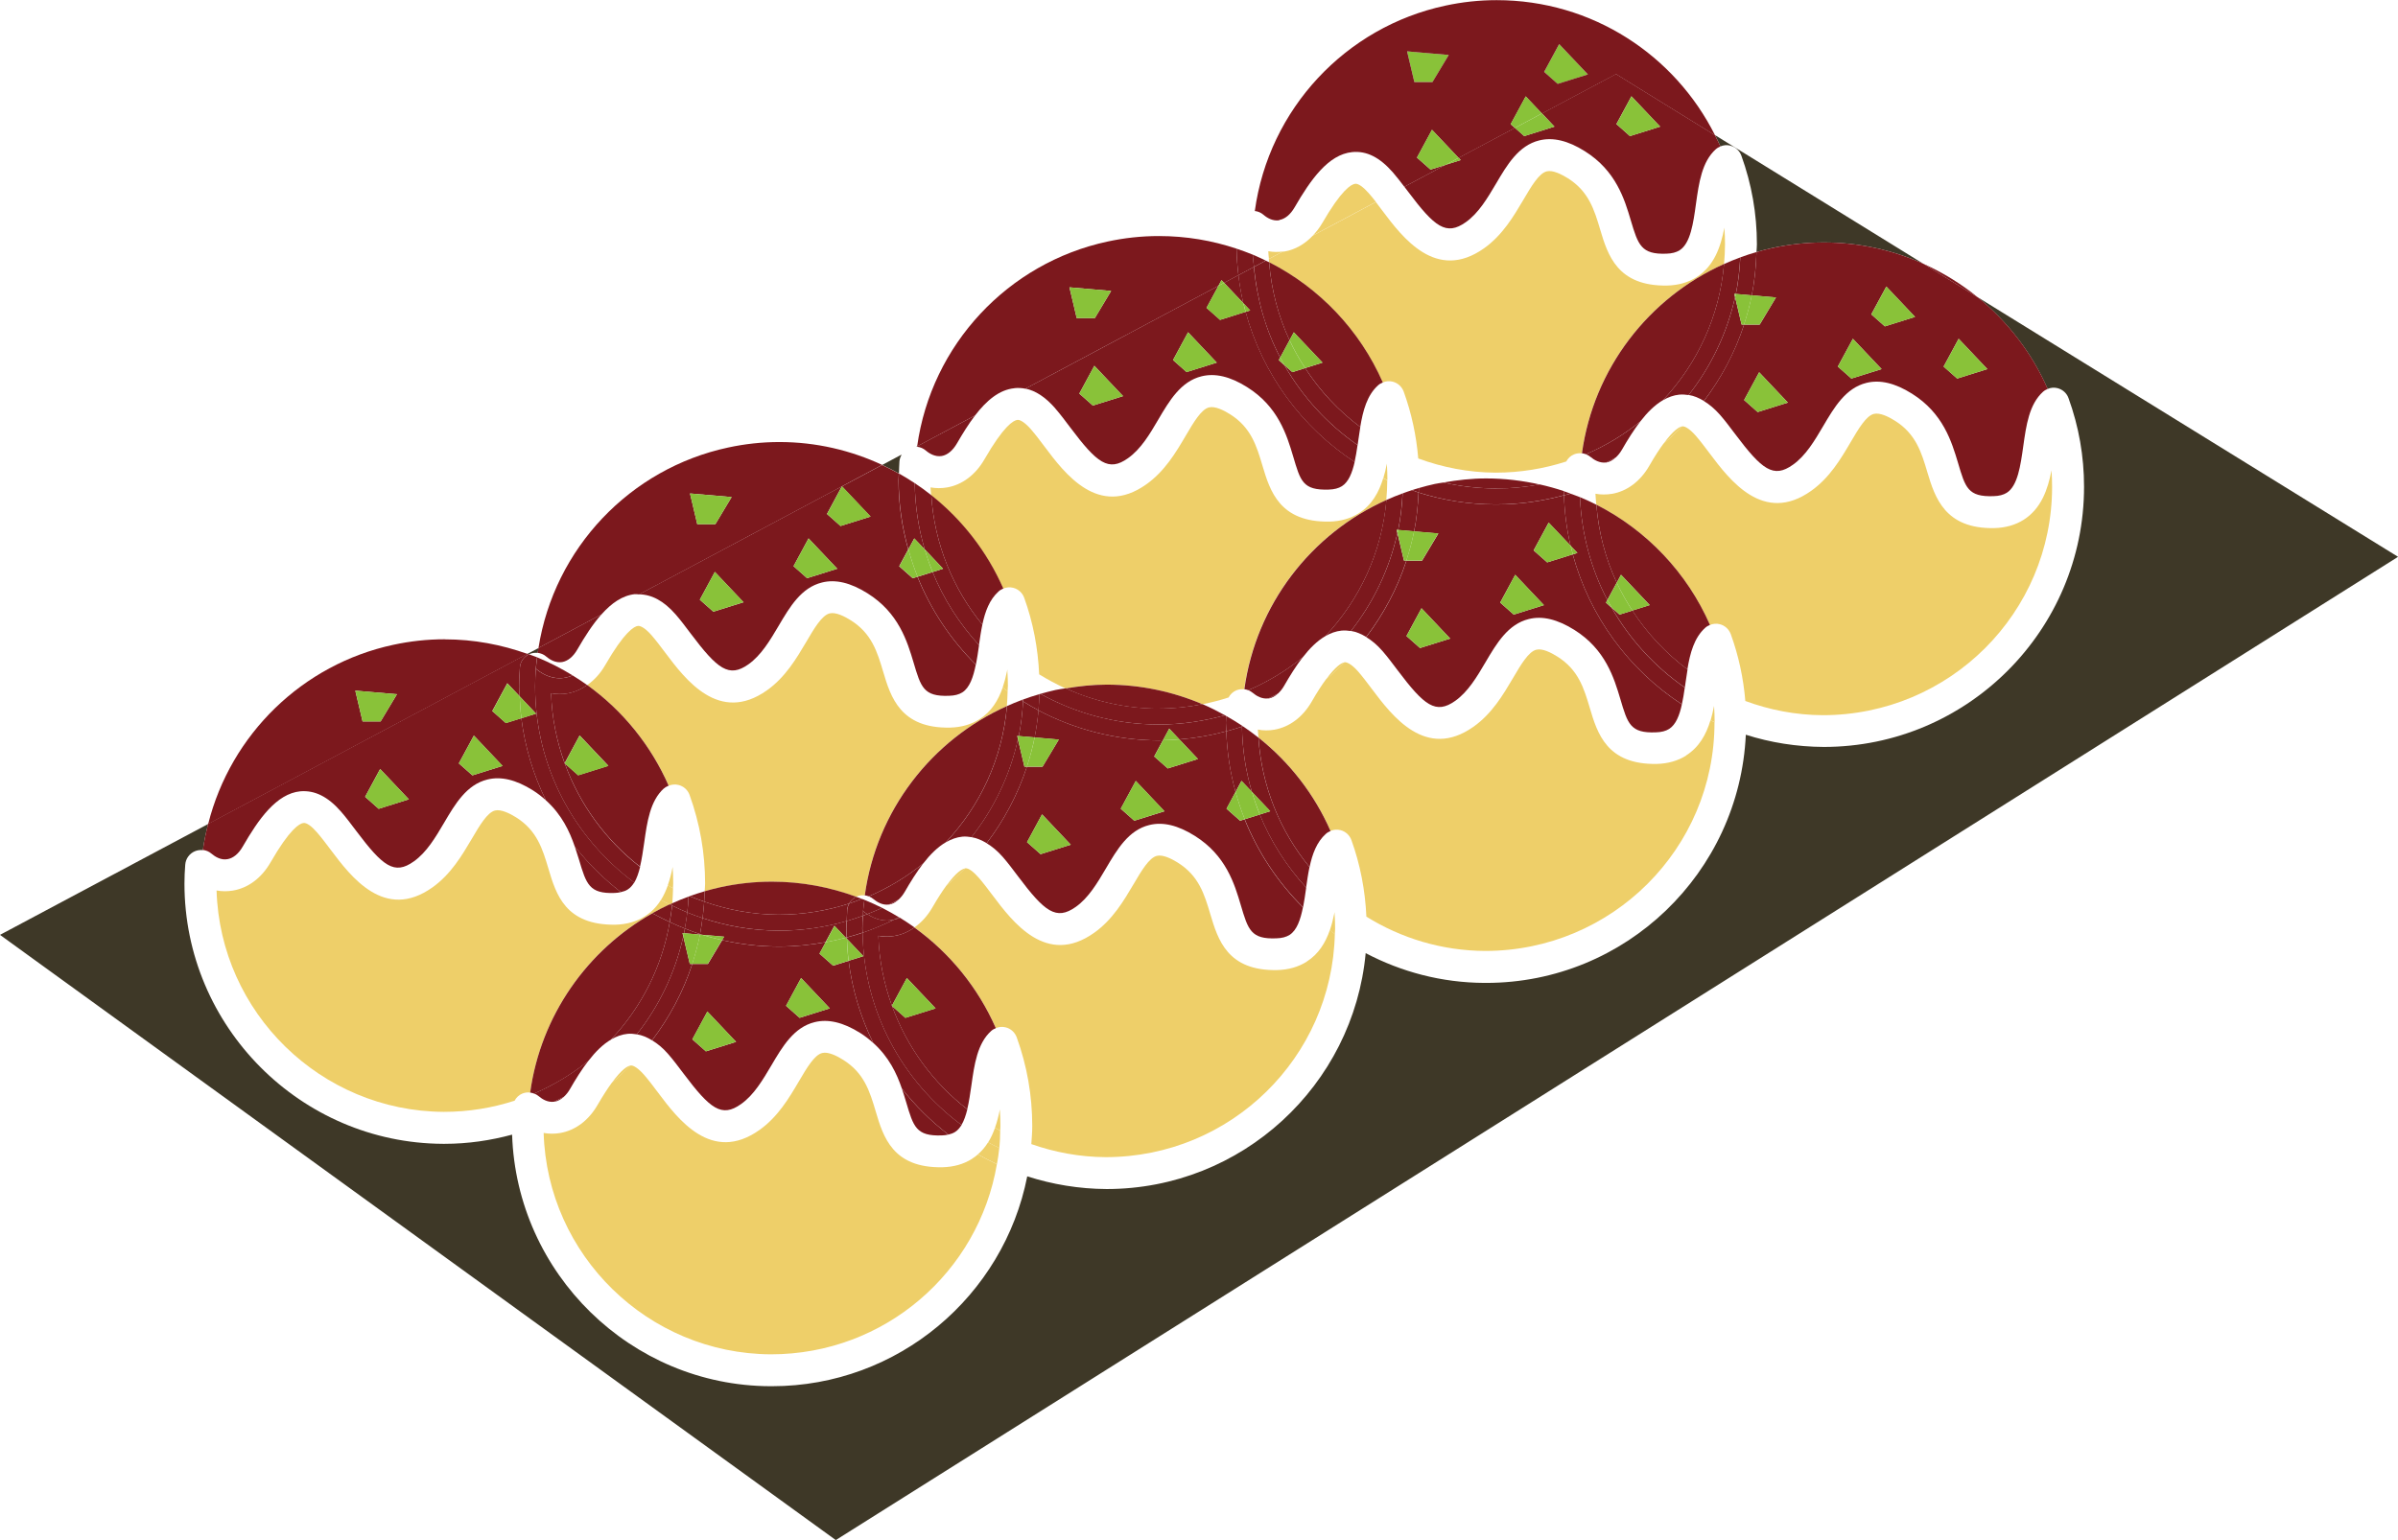 <?xml version="1.0" encoding="UTF-8"?>
<svg id="b" data-name="レイヤー 2" xmlns="http://www.w3.org/2000/svg" viewBox="0 0 339.82 218.31">
  <g id="c" data-name="レイヤー 2">
    <g>
      <polygon points="203 11.64 205.3 7.79 199.4 7.28 200.43 11.64 203 11.64" fill="#89c239" stroke-width="0"/>
      <polygon points="225.02 10.55 220.95 6.25 218.82 10.19 220.74 11.9 225.02 10.55" fill="#89c239" stroke-width="0"/>
      <polygon points="203 11.64 205.3 7.79 199.4 7.28 200.43 11.64 203 11.64" fill="none" stroke-width="0"/>
      <polygon points="225.02 10.55 220.95 6.25 218.82 10.19 220.74 11.9 225.02 10.55" fill="none" stroke-width="0"/>
      <path d="M127.46,65.4c.03-.35.15-.67.32-.97l-2.77,1.48c.81.38,1.61.77,2.38,1.21.02-.57.03-1.15.07-1.72Z" fill="#3e3827" stroke-width="0"/>
      <path d="M245.2,20.65c.73.18,1.31.71,1.57,1.42,1.46,4.03,2.2,8.25,2.2,12.56,0,.37-.04.73-.06,1.1.75-.21,1.5-.42,2.26-.58,2.35-.5,4.78-.78,7.28-.78,5.03,0,9.8,1.09,14.11,3.02l-29.53-18.24c.27.53.53,1.06.77,1.6.44-.18.92-.23,1.39-.11Z" fill="#3e3827" stroke-width="0"/>
      <path d="M129.98,63.26l-.14.07s.08,0,.13,0c0-.02,0-.05.01-.07Z" fill="#3e3827" stroke-width="0"/>
      <path d="M75.07,92.7c.36-.15.75-.19,1.12-.15.03-.23.09-.46.12-.69l-1.56.83c.07.03.14.04.22.07.03-.02.06-.04.1-.06Z" fill="#3e3827" stroke-width="0"/>
      <path d="M280.31,42.18c4.23,3.46,7.64,7.88,9.86,12.95.44-.18.92-.23,1.39-.11.73.18,1.32.71,1.57,1.42,1.46,4.02,2.2,8.25,2.2,12.56,0,20.34-16.55,36.88-36.88,36.88-3.85-.02-7.57-.62-11.05-1.73-.9,19.54-17.03,35.18-36.8,35.18-.03,0-.22,0-.25,0-6.06-.03-11.77-1.56-16.82-4.22-1.74,18.73-17.53,33.44-36.71,33.44-3.93-.02-7.7-.66-11.25-1.8-3.33,16.93-18.28,29.75-36.18,29.75-.03,0-.22,0-.25,0-19.75-.08-35.92-15.98-36.57-35.66-3.05.82-6.24,1.3-9.55,1.3-.03,0-.22,0-.25,0-20.16-.09-36.63-16.63-36.63-36.88,0-.9.04-1.79.11-2.68.06-.85.59-1.59,1.38-1.92.36-.15.75-.19,1.12-.15.17-1.26.44-2.49.74-3.7L0,132.52l118.44,85.79,221.39-139.38-59.51-36.76Z" fill="#3e3827" stroke-width="0"/>
      <path d="M181.3,31.18c.81-.14,1.57-.77,2.16-1.79,2.24-3.87,4.77-7.5,8.16-7.83,2.04-.2,3.89.74,5.75,2.86.54.62,1.09,1.33,1.64,2.06l5.82-3.1-2.11.66-1.92-1.7,2.13-3.94,3.77,3.99,7.98-4.25-.6-.53,2.13-3.94,2.3,2.43,10.5-5.59,14.03,8.67c-5.68-11.35-17.39-19.16-30.95-19.16-2.5,0-4.93.27-7.28.78-14.11,3.02-25.01,14.64-26.99,29.11.44.05.86.22,1.21.52.52.45,1.32.94,2.27.79ZM220.95,6.25l4.07,4.3-4.28,1.34-1.92-1.7,2.13-3.94ZM205.3,7.79l-2.31,3.85h-2.56l-1.03-4.36,5.9.51Z" fill="#7c181d" stroke-width="0"/>
      <path d="M218.51,16.08l1.77,1.87-4.28,1.34-1.32-1.17-7.98,4.25.3.32-2.17.68-5.82,3.1c.17.22.34.44.51.67,3.79,5.05,5.42,6.32,8.19,4.36,1.83-1.29,3.08-3.42,4.3-5.48,1.56-2.65,3.18-5.4,6.13-6.12,1.93-.47,4.04.02,6.44,1.53,4.43,2.77,5.64,6.84,6.52,9.81,1.04,3.5,1.48,4.85,5.04,4.72.78-.02,1.39-.18,1.87-.48,1.55-.98,1.95-3.85,2.33-6.62.41-2.92.83-5.93,2.8-7.7.2-.18.42-.3.66-.4-.24-.55-.51-1.07-.77-1.6l-14.03-8.67-10.5,5.59ZM231.19,13.65l4.07,4.3-4.28,1.34-1.92-1.7,2.13-3.94Z" fill="#7c181d" stroke-width="0"/>
      <path d="M193.97,27.39c-.78-.89-1.48-1.38-1.91-1.34-.58.06-1.96.86-4.7,5.6-.38.66-.83,1.22-1.31,1.73l8.93-4.76c-.34-.43-.67-.85-1.01-1.23Z" fill="#eecf69" stroke-width="0"/>
      <path d="M179.73,35.61c.01.37.05.73.09,1.09l1.98-1.05c-.69.09-1.38.09-2.06-.04Z" fill="#eecf69" stroke-width="0"/>
      <path d="M195.96,54.21c.44-.18.92-.23,1.39-.11.73.18,1.31.71,1.57,1.42,1.11,3.06,1.79,6.23,2.06,9.47,3.43,1.26,7.1,1.99,10.95,2.01h0c3.5,0,6.86-.56,10.02-1.58.24-.44.61-.81,1.1-1.01.36-.15.74-.19,1.12-.15,1.65-12.02,9.45-22.04,20.14-26.83.08-.92.14-1.85.14-2.79,0-.79-.03-1.58-.09-2.36-.53,2.76-1.47,5.45-3.95,7.02-1.18.74-2.58,1.14-4.17,1.18-7.04.11-8.4-4.32-9.48-7.94-.83-2.78-1.61-5.41-4.59-7.28-.89-.55-2.12-1.18-2.98-.97-1.1.27-2.17,2.09-3.31,4.03-1.39,2.35-2.96,5.02-5.58,6.88-6.79,4.8-11.55-1.54-14.4-5.33-.31-.42-.63-.83-.93-1.23l-8.93,4.76c-1.12,1.19-2.49,1.99-4,2.25-.09.01-.18.01-.26.02l-1.98,1.05c.01.15.02.31.04.46,7.16,3.62,12.88,9.67,16.11,17.05Z" fill="#eecf69" stroke-width="0"/>
      <polygon points="235.27 17.95 231.19 13.65 229.07 17.59 230.98 19.3 235.27 17.95" fill="#89c239" stroke-width="0"/>
      <polygon points="202.92 18.39 200.8 22.34 202.72 24.04 204.83 23.38 206.7 22.38 202.92 18.39" fill="#89c239" stroke-width="0"/>
      <polygon points="206.7 22.38 204.83 23.38 207 22.69 206.7 22.38" fill="#89c239" stroke-width="0"/>
      <polygon points="216.21 13.65 214.08 17.59 214.68 18.13 218.51 16.08 216.21 13.65" fill="#89c239" stroke-width="0"/>
      <polygon points="220.28 17.95 218.51 16.08 214.68 18.13 216 19.3 220.28 17.95" fill="#89c239" stroke-width="0"/>
      <path d="M143.77,55.02c.52-.05,1.04-.02,1.54.08l27.35-14.58.44-.81.36.39,2.04-1.09c-.15-1.24-.25-2.49-.27-3.76-3.46-1.16-7.15-1.79-11-1.79-2.5,0-4.93.27-7.28.78-14.09,3.02-24.97,14.6-26.98,29.03l8.2-4.37c1.61-2.1,3.42-3.66,5.59-3.87ZM157.46,41.24l-2.31,3.85h-2.57l-1.03-4.36,5.9.51Z" fill="#7c181d" stroke-width="0"/>
      <path d="M149.52,57.87c.71.81,1.42,1.76,2.15,2.73,3.79,5.05,5.42,6.32,8.18,4.35,1.83-1.29,3.09-3.42,4.3-5.49,1.56-2.65,3.18-5.4,6.13-6.12,1.92-.47,4.04.02,6.44,1.53,4.43,2.77,5.64,6.84,6.53,9.81,1.04,3.5,1.34,4.84,5.04,4.72.78-.02,1.39-.18,1.87-.48.95-.6,1.46-1.9,1.81-3.44-7.47-4.9-13.06-12.44-15.45-21.28l-3.62,1.14-1.92-1.7,1.69-3.13-27.35,14.58c1.45.29,2.83,1.21,4.21,2.78ZM168.36,47.1l4.07,4.3-4.28,1.34-1.92-1.7,2.13-3.94ZM155.08,51.85l4.07,4.3-4.28,1.34-1.92-1.7,2.13-3.94Z" fill="#7c181d" stroke-width="0"/>
      <path d="M175.5,39l-2.04,1.09,2.73,2.88c-.3-1.3-.53-2.63-.69-3.97Z" fill="#7c181d" stroke-width="0"/>
      <path d="M131.18,63.85c.52.45,1.35.94,2.27.79.81-.14,1.58-.78,2.16-1.79.81-1.4,1.66-2.77,2.57-3.96l-8.2,4.37s0,.05-.01.07c.44.05.86.22,1.21.52Z" fill="#7c181d" stroke-width="0"/>
      <path d="M187.42,51.4l-2.47.78c2.1,3.22,4.74,6.05,7.81,8.35.38-2.31.96-4.51,2.54-5.92.2-.18.42-.3.66-.39-3.23-7.38-8.95-13.42-16.11-17.05.31,3.92,1.3,7.65,2.89,11.06l.61-1.12,4.07,4.3Z" fill="#7c181d" stroke-width="0"/>
      <path d="M177.7,37.83c-.05-.58-.14-1.14-.17-1.73-.75-.31-1.52-.59-2.3-.85.02,1.27.12,2.52.27,3.76l2.2-1.17Z" fill="#7c181d" stroke-width="0"/>
      <path d="M177.17,44l-.66.21c2.39,8.84,7.98,16.38,15.45,21.28.17-.76.3-1.58.42-2.4-4.25-2.95-7.79-6.82-10.37-11.33l-.8-.71.2-.37c-2.04-3.9-3.3-8.25-3.72-12.84l-2.2,1.17c.16,1.35.39,2.67.69,3.97l.98,1.03Z" fill="#7c181d" stroke-width="0"/>
      <path d="M177.53,36.1c.02.59.12,1.15.17,1.73l1.67-.89c-.6-.29-1.21-.58-1.83-.84Z" fill="#7c181d" stroke-width="0"/>
      <path d="M182.74,48.23c-1.59-3.41-2.58-7.14-2.89-11.06-.16-.08-.33-.14-.48-.22l-1.67.89c.42,4.6,1.67,8.95,3.72,12.84l1.32-2.45Z" fill="#7c181d" stroke-width="0"/>
      <path d="M192.76,60.53c-3.07-2.3-5.72-5.12-7.81-8.35l-1.81.57-1.12-.99c2.57,4.51,6.12,8.38,10.37,11.33.04-.26.07-.52.11-.78.08-.6.17-1.19.27-1.79Z" fill="#7c181d" stroke-width="0"/>
      <path d="M142.18,83.43c.44-.18.92-.23,1.39-.11.73.18,1.31.71,1.57,1.42,1.26,3.49,1.95,7.13,2.12,10.85,1.2.74,2.45,1.41,3.74,2,1.9-.32,3.83-.54,5.81-.54,4.83,0,9.42,1,13.59,2.78,1.26-.25,2.49-.57,3.7-.96.24-.44.61-.81,1.09-1.01.36-.15.75-.19,1.12-.15,1.65-12.01,9.45-22.04,20.14-26.83.08-.92.14-1.85.14-2.79,0,0,0,0,0-.01-.2-.09-.39-.19-.58-.28-.61,1.99-1.6,3.79-3.46,4.96-1.17.74-2.57,1.14-4.16,1.18-7.05.11-8.41-4.32-9.49-7.94-.83-2.78-1.61-5.41-4.59-7.28-.89-.56-2.12-1.18-2.98-.97-1.1.27-2.17,2.09-3.31,4.03-1.39,2.36-2.96,5.02-5.58,6.88-6.78,4.81-11.55-1.53-14.4-5.33-.66-.88-1.3-1.73-1.94-2.47-.79-.9-1.5-1.38-1.91-1.34-.58.06-1.96.86-4.69,5.6-1.27,2.2-3.15,3.61-5.31,3.98-.77.13-1.55.13-2.33-.01.01.38.07.75.09,1.12,4.4,3.5,7.93,8.03,10.21,13.24Z" fill="#eecf69" stroke-width="0"/>
      <path d="M196.53,65.72c-.13.7-.29,1.39-.5,2.06.19.09.39.19.58.28,0-.78-.03-1.56-.08-2.34Z" fill="#eecf69" stroke-width="0"/>
      <polygon points="155.15 45.09 157.46 41.24 151.56 40.73 152.58 45.09 155.15 45.09" fill="#89c239" stroke-width="0"/>
      <path d="M187.42,51.4l-4.07-4.3-.61,1.12c.64,1.38,1.39,2.69,2.21,3.95l2.47-.78Z" fill="#89c239" stroke-width="0"/>
      <path d="M181.22,51.04l.8.71c-.2-.36-.41-.71-.6-1.08l-.2.37Z" fill="#89c239" stroke-width="0"/>
      <path d="M184.95,52.18c-.82-1.26-1.57-2.58-2.21-3.95l-1.32,2.45c.19.37.4.72.6,1.08l1.12.99,1.81-.57Z" fill="#89c239" stroke-width="0"/>
      <polygon points="173.1 39.7 172.66 40.52 173.46 40.09 173.1 39.7" fill="#89c239" stroke-width="0"/>
      <path d="M172.89,45.35l3.62-1.14c-.11-.41-.22-.82-.32-1.24l-2.73-2.88-.8.43-1.69,3.13,1.92,1.7Z" fill="#89c239" stroke-width="0"/>
      <path d="M176.2,42.97c.1.42.21.83.32,1.24l.66-.21-.98-1.03Z" fill="#89c239" stroke-width="0"/>
      <polygon points="159.15 56.15 155.08 51.85 152.95 55.79 154.87 57.49 159.15 56.15" fill="#89c239" stroke-width="0"/>
      <polygon points="172.43 51.4 168.36 47.1 166.23 51.04 168.15 52.75 172.43 51.4" fill="#89c239" stroke-width="0"/>
      <path d="M89.99,84.23c.2-.02.39.02.58.03l28.74-15.31v-.03s.02.01.02.01l5.68-3.03c-4.43-2.06-9.35-3.24-14.55-3.24-2.5,0-4.93.27-7.28.78-13.88,2.97-24.64,14.27-26.87,28.41l8.93-4.76c1.4-1.57,2.95-2.69,4.75-2.87ZM103.68,70.46l-2.31,3.85h-2.56l-1.03-4.36,5.9.51Z" fill="#7c181d" stroke-width="0"/>
      <path d="M77.4,93.07c.52.44,1.33.93,2.26.78.81-.14,1.58-.77,2.16-1.79,1.05-1.82,2.17-3.57,3.41-4.97l-8.93,4.76c-.04.23-.09.46-.12.69.44.05.87.22,1.22.52Z" fill="#7c181d" stroke-width="0"/>
      <path d="M123.39,73.22l-4.28,1.34-1.92-1.7,2.11-3.92-28.74,15.31c1.8.02,3.49.92,5.17,2.83.71.81,1.42,1.76,2.15,2.73,3.8,5.05,5.42,6.31,8.18,4.36,1.83-1.3,3.08-3.43,4.3-5.49,1.56-2.65,3.18-5.39,6.13-6.11,1.92-.48,4.03.02,6.44,1.53,4.43,2.77,5.64,6.84,6.53,9.81,1.04,3.5,1.41,4.86,5.04,4.72.78-.02,1.39-.18,1.87-.48,1.04-.66,1.56-2.18,1.91-3.94-3.55-3.52-6.37-7.75-8.27-12.45l-.67.21-1.92-1.7,1.28-2.38c-.87-3.13-1.37-6.41-1.37-9.8,0-.32.03-.64.04-.96-.77-.44-1.57-.83-2.38-1.21l-5.68,3.03,4.06,4.29ZM101.09,86.71l-1.92-1.7,2.13-3.94,4.07,4.3-4.28,1.34ZM114.37,81.96l-1.92-1.7,2.13-3.94,4.07,4.3-4.28,1.34Z" fill="#7c181d" stroke-width="0"/>
      <path d="M142.18,83.43c-2.28-5.21-5.81-9.75-10.21-13.24.45,6.93,3.08,13.27,7.24,18.35.39-1.85,1.01-3.55,2.31-4.71.2-.18.42-.3.66-.4Z" fill="#7c181d" stroke-width="0"/>
      <path d="M138.73,91.44c-2.76-3.01-5.01-6.5-6.57-10.35l-2.13.67c1.89,4.7,4.71,8.93,8.27,12.45.17-.86.3-1.77.43-2.68,0-.03,0-.06.01-.09Z" fill="#7c181d" stroke-width="0"/>
      <path d="M131.04,77.87c-.88-2.98-1.37-6.13-1.41-9.38-.73-.48-1.47-.94-2.24-1.37-.01.32-.04.64-.04.96,0,3.4.5,6.68,1.37,9.8l.84-1.56,1.47,1.55Z" fill="#7c181d" stroke-width="0"/>
      <path d="M133.64,80.62l-1.48.47c1.56,3.85,3.81,7.34,6.57,10.35.14-.98.28-1.96.48-2.9-4.16-5.07-6.79-11.42-7.24-18.35-.75-.6-1.54-1.17-2.34-1.7.04,3.26.53,6.4,1.41,9.38l2.6,2.75Z" fill="#7c181d" stroke-width="0"/>
      <path d="M94.76,111.38c.44-.18.92-.23,1.39-.11.73.18,1.32.71,1.57,1.42,1.46,4.03,2.2,8.25,2.2,12.56,0,.37-.05.73-.06,1.1.75-.21,1.5-.42,2.26-.58,2.35-.5,4.78-.78,7.28-.78,4.2,0,8.21.77,11.93,2.14.03-.02.06-.04.09-.06.36-.15.75-.19,1.12-.15,1.65-12.01,9.45-22.04,20.14-26.83.06-.69.09-1.4.11-2.1-.24-.17-.47-.35-.7-.53-.62,1.8-1.59,3.42-3.3,4.5-1.17.74-2.57,1.14-4.16,1.18-7.02.14-8.41-4.32-9.48-7.94-.83-2.78-1.61-5.41-4.6-7.28-.89-.56-2.12-1.18-2.98-.97-1.1.27-2.17,2.09-3.31,4.03-1.39,2.35-2.96,5.02-5.58,6.88-6.79,4.8-11.55-1.54-14.4-5.33-.66-.88-1.3-1.73-1.94-2.47-.78-.89-1.45-1.34-1.91-1.34-.58.06-1.96.86-4.69,5.6-.68,1.17-1.54,2.1-2.52,2.79,5.02,3.61,9.03,8.53,11.54,14.27Z" fill="#eecf69" stroke-width="0"/>
      <path d="M142.83,97.3c0-.7-.03-1.4-.07-2.1-.02-.01-.04-.03-.06-.04-.16.78-.36,1.55-.61,2.3.23.18.47.36.7.53,0-.23.03-.46.03-.69Z" fill="#eecf69" stroke-width="0"/>
      <path d="M142.75,94.94c-.01.07-.03.14-.05.22.02.01.04.03.06.04,0-.09,0-.17,0-.26Z" fill="#eecf69" stroke-width="0"/>
      <polygon points="101.37 74.31 103.68 70.46 97.78 69.95 98.81 74.31 101.37 74.31" fill="#89c239" stroke-width="0"/>
      <path d="M127.44,80.26l1.92,1.7.67-.21c-.51-1.26-.93-2.55-1.3-3.87l-1.28,2.38Z" fill="#89c239" stroke-width="0"/>
      <path d="M131.04,77.87l-1.47-1.55-.84,1.56c.37,1.32.79,2.62,1.3,3.87l2.13-.67c-.43-1.05-.8-2.12-1.12-3.22Z" fill="#89c239" stroke-width="0"/>
      <path d="M131.04,77.87c.32,1.1.7,2.17,1.12,3.22l1.48-.47-2.6-2.75Z" fill="#89c239" stroke-width="0"/>
      <polygon points="119.32 68.92 119.31 68.95 119.33 68.93 119.32 68.92" fill="#89c239" stroke-width="0"/>
      <polygon points="119.11 74.57 123.39 73.22 119.33 68.93 119.31 68.95 117.2 72.86 119.11 74.57" fill="#89c239" stroke-width="0"/>
      <polygon points="99.17 85.01 101.09 86.71 105.37 85.36 101.3 81.06 99.17 85.01" fill="#89c239" stroke-width="0"/>
      <polygon points="112.45 80.26 114.37 81.96 118.65 80.62 114.58 76.32 112.45 80.26" fill="#89c239" stroke-width="0"/>
      <path d="M63.03,90.62c-2.5,0-4.93.27-7.28.78-12.88,2.76-23.06,12.69-26.25,25.41l45.25-24.11c-3.66-1.32-7.6-2.07-11.72-2.07ZM53.94,102.26h-2.56l-1.03-4.36,5.9.51-2.31,3.85Z" fill="#7c181d" stroke-width="0"/>
      <path d="M29.97,121.01c.52.44,1.34.95,2.27.78.81-.14,1.58-.77,2.16-1.79,2.23-3.87,4.77-7.5,8.16-7.83,2.04-.17,3.89.74,5.75,2.86.71.81,1.42,1.76,2.15,2.73,3.8,5.05,5.42,6.32,8.18,4.35,1.83-1.29,3.08-3.42,4.3-5.49,1.56-2.65,3.18-5.4,6.13-6.12,1.92-.48,4.04.02,6.44,1.53.7.44,1.3.92,1.85,1.41-1.77-3.6-2.97-7.51-3.48-11.64l-2.2.69-1.92-1.7,2.13-3.94,1.75,1.85c-.02-.48-.07-.94-.07-1.42,0-.9.04-1.79.11-2.68.06-.81.55-1.51,1.28-1.86-.07-.03-.14-.04-.22-.07l-45.25,24.11c-.3,1.21-.57,2.44-.74,3.7.44.05.86.22,1.21.52ZM67.15,104.27l4.07,4.3-4.28,1.34-1.92-1.7,2.13-3.94ZM53.87,109.01l4.07,4.3-4.28,1.34-1.92-1.7,2.13-3.94Z" fill="#7c181d" stroke-width="0"/>
      <path d="M81.45,119.98c.22.66.42,1.29.6,1.88,1.04,3.5,1.46,4.85,5.04,4.72.33,0,.62-.06.9-.12-2.44-1.89-4.63-4.06-6.53-6.48Z" fill="#7c181d" stroke-width="0"/>
      <path d="M94.09,111.77c.2-.18.43-.3.66-.4-2.51-5.73-6.52-10.66-11.54-14.27-.85.6-1.79,1.02-2.79,1.19-.78.13-1.56.13-2.32-.02.1,3.47.79,6.79,1.92,9.91l2.12-3.93,4.07,4.3-4.28,1.34-1.9-1.69c2.12,5.84,5.84,10.91,10.67,14.65.25-1.05.42-2.23.59-3.4.41-2.92.83-5.93,2.8-7.7Z" fill="#7c181d" stroke-width="0"/>
      <path d="M87.98,126.46c.37-.08.7-.19.97-.37.37-.23.67-.58.93-1-8.51-6.31-14.05-16.39-14.05-27.8,0-.85.04-1.68.1-2.52.04-.54.12-1.07.18-1.6-.38-.15-.76-.28-1.15-.42-.73.35-1.23,1.05-1.28,1.86-.06.89-.11,1.77-.11,2.68,0,.48.05.95.07,1.42l2.32,2.45-2.08.65c.51,4.13,1.71,8.04,3.48,11.64,2.24,2.01,3.35,4.39,4.08,6.52,1.9,2.43,4.1,4.6,6.53,6.48Z" fill="#7c181d" stroke-width="0"/>
      <path d="M81.15,95.74c-1.6-.98-3.28-1.84-5.03-2.56-.06.53-.14,1.06-.18,1.6,1.63,1.4,3.54,1.71,5.21.95Z" fill="#7c181d" stroke-width="0"/>
      <path d="M80.03,108.23l-.02-.02v-.02c-1.12-3.12-1.81-6.44-1.91-9.91.77.14,1.55.15,2.32.02,1-.17,1.94-.59,2.79-1.19-.67-.48-1.37-.94-2.07-1.37-1.67.76-3.58.44-5.21-.95-.06.83-.1,1.67-.1,2.52,0,11.41,5.54,21.49,14.05,27.8.36-.6.62-1.37.83-2.22-4.83-3.74-8.56-8.82-10.67-14.65Z" fill="#7c181d" stroke-width="0"/>
      <path d="M74.01,155.02c.36-.15.75-.19,1.12-.15,1.5-10.93,8.09-20.22,17.32-25.42-.09-.05-.17-.11-.26-.16-.25.22-.52.42-.82.61-1.17.74-2.57,1.14-4.16,1.18-7.11.09-8.41-4.32-9.49-7.94-.83-2.78-1.61-5.41-4.59-7.28-.89-.56-2.14-1.17-2.97-.97-1.1.27-2.17,2.09-3.31,4.03-1.39,2.35-2.96,5.02-5.58,6.88-6.78,4.81-11.55-1.54-14.4-5.33-.66-.88-1.3-1.73-1.94-2.47-.78-.9-1.48-1.39-1.91-1.34-.58.06-1.96.86-4.69,5.6-1.27,2.2-3.15,3.61-5.31,3.98-.78.13-1.56.13-2.33-.01.52,17.31,14.77,31.3,32.21,31.38h0c3.5,0,6.86-.56,10.02-1.58.24-.44.61-.81,1.09-1.01Z" fill="#eecf69" stroke-width="0"/>
      <path d="M95.32,122.89c-.17.89-.39,1.76-.69,2.6.25.14.48.29.74.42,0-.22.03-.44.03-.67,0-.79-.03-1.57-.08-2.35Z" fill="#eecf69" stroke-width="0"/>
      <path d="M94.9,128.2c-.41-.21-.84-.4-1.24-.63-.4.64-.88,1.22-1.47,1.73.09.05.17.11.26.16.8-.45,1.62-.87,2.46-1.26Z" fill="#eecf69" stroke-width="0"/>
      <path d="M95.27,128.04c.06-.7.09-1.41.11-2.12-.25-.13-.49-.28-.74-.42-.26.73-.57,1.43-.98,2.08.41.23.83.42,1.24.63.12-.06.24-.11.36-.16Z" fill="#eecf69" stroke-width="0"/>
      <polygon points="51.38 102.26 53.94 102.26 56.25 98.41 50.35 97.9 51.38 102.26" fill="#89c239" stroke-width="0"/>
      <path d="M86.21,108.57l-4.07-4.3-2.12,3.93s0,.02.01.03l1.9,1.69,4.28-1.34Z" fill="#89c239" stroke-width="0"/>
      <path d="M80.02,108.21l.02.02s0-.02-.01-.03v.02Z" fill="#89c239" stroke-width="0"/>
      <path d="M71.9,96.87l-2.13,3.94,1.92,1.7,2.2-.69c-.13-1.02-.2-2.06-.24-3.1l-1.75-1.85Z" fill="#89c239" stroke-width="0"/>
      <path d="M73.65,98.72c.04,1.05.11,2.08.24,3.1l2.08-.65-2.32-2.45Z" fill="#89c239" stroke-width="0"/>
      <polygon points="57.94 113.31 53.87 109.01 51.75 112.95 53.66 114.66 57.94 113.31" fill="#89c239" stroke-width="0"/>
      <polygon points="71.23 108.57 67.15 104.27 65.03 108.21 66.95 109.91 71.23 108.57" fill="#89c239" stroke-width="0"/>
      <path d="M272.56,37.39l7.75,4.79c-2.35-1.92-4.95-3.53-7.75-4.79Z" fill="#7c181d" stroke-width="0"/>
      <path d="M251.17,35.15c-.77.16-1.52.37-2.26.58-.06,2.09-.27,4.15-.67,6.14l3.43.3-2.31,3.85h-2.21c-1.29,3.95-3.24,7.59-5.69,10.83.77.47,1.52,1.09,2.28,1.95.71.81,1.42,1.76,2.15,2.73,3.8,5.05,5.42,6.32,8.18,4.35,1.83-1.29,3.08-3.42,4.3-5.49,1.56-2.65,3.18-5.4,6.13-6.12,1.92-.47,4.04.02,6.44,1.53,4.43,2.77,5.64,6.84,6.53,9.81,1.04,3.5,1.38,4.85,5.04,4.72.78-.02,1.39-.18,1.87-.48,1.55-.98,1.95-3.85,2.34-6.62.41-2.92.83-5.93,2.8-7.7.2-.18.43-.3.66-.4-2.22-5.07-5.63-9.5-9.86-12.95l-7.75-4.79c-4.31-1.93-9.08-3.02-14.11-3.02-2.5,0-4.93.27-7.28.78ZM249.08,58.41l-1.92-1.7,2.13-3.94,4.07,4.3-4.28,1.34ZM277.56,48.02l4.07,4.3-4.28,1.34-1.92-1.7,2.13-3.94ZM267.31,40.62l4.07,4.3-4.28,1.34-1.92-1.7,2.13-3.94ZM262.57,48.02l4.07,4.3-4.28,1.34-1.92-1.7,2.13-3.94Z" fill="#7c181d" stroke-width="0"/>
      <path d="M224.18,64.25c.19.02.37.07.55.14,2.8-1.19,5.39-2.77,7.72-4.65.98-1.27,2.05-2.34,3.22-3.02,4.84-5.15,8.01-11.86,8.65-19.3-10.68,4.79-18.49,14.82-20.14,26.83Z" fill="#7c181d" stroke-width="0"/>
      <path d="M227.66,65.56c.46-.08.9-.34,1.31-.72-.45.25-.92.48-1.39.72.03,0,.05,0,.07,0Z" fill="#7c181d" stroke-width="0"/>
      <path d="M245.99,41.67l2.25.2c.4-1.99.6-4.05.67-6.14-.78.22-1.54.48-2.29.75-.09,1.76-.28,3.5-.63,5.19Z" fill="#7c181d" stroke-width="0"/>
      <path d="M245.88,42.11c-1.14,5.16-3.43,9.87-6.58,13.88.74.11,1.45.41,2.16.85,2.46-3.24,4.41-6.88,5.69-10.83h-.35l-.92-3.9Z" fill="#7c181d" stroke-width="0"/>
      <path d="M237.98,55.94c.45-.04.88,0,1.31.06,3.15-4.01,5.44-8.73,6.58-13.88l-.11-.46.22.02c.35-1.68.53-3.42.63-5.19-.78.28-1.55.6-2.3.94-.64,7.44-3.81,14.15-8.65,19.3.73-.42,1.5-.71,2.32-.79Z" fill="#7c181d" stroke-width="0"/>
      <path d="M227.59,65.56c.47-.23.93-.46,1.39-.72.31-.29.6-.64.85-1.07.82-1.43,1.69-2.82,2.62-4.03-2.33,1.89-4.92,3.46-7.72,4.65.24.09.46.21.66.38.51.43,1.31.9,2.19.79Z" fill="#7c181d" stroke-width="0"/>
      <path d="M228.42,70c-.77.13-1.56.13-2.33-.01.02.52.08,1.03.12,1.55,7.16,3.62,12.87,9.67,16.1,17.05.44-.18.92-.23,1.39-.11.73.18,1.31.71,1.57,1.42,1.11,3.06,1.79,6.23,2.06,9.47,3.43,1.26,7.1,1.99,10.96,2.01h0c17.99,0,32.51-14.52,32.51-32.37,0-.79-.03-1.57-.08-2.35-.53,2.76-1.48,5.45-3.95,7.02-1.17.74-2.57,1.14-4.16,1.18-6.99.13-8.41-4.32-9.49-7.94-.83-2.78-1.61-5.41-4.59-7.28-.89-.56-2.12-1.18-2.98-.97-1.1.27-2.17,2.09-3.31,4.03-1.39,2.36-2.96,5.02-5.58,6.88-6.78,4.81-11.55-1.54-14.4-5.33-.66-.88-1.3-1.73-1.94-2.47-.79-.9-1.51-1.39-1.91-1.34,0,0-.02,0-.03,0-.85.86-1.73,1.69-2.66,2.46-.57.78-1.23,1.78-2,3.13-1.27,2.2-3.15,3.61-5.31,3.98Z" fill="#eecf69" stroke-width="0"/>
      <path d="M235.73,62.9c.93-.78,1.81-1.6,2.66-2.46-.42.06-1.25.53-2.66,2.46Z" fill="#eecf69" stroke-width="0"/>
      <path d="M249.36,46.01l2.31-3.85-3.43-.3c-.28,1.41-.66,2.79-1.1,4.15h2.21Z" fill="#89c239" stroke-width="0"/>
      <path d="M245.88,42.11l.92,3.9h.35c.44-1.35.81-2.73,1.1-4.15l-2.25-.2c-.03.15-.08.29-.11.44Z" fill="#89c239" stroke-width="0"/>
      <path d="M245.88,42.11c.03-.15.08-.29.11-.44l-.22-.02.11.46Z" fill="#89c239" stroke-width="0"/>
      <polygon points="281.63 52.32 277.56 48.02 275.43 51.97 277.35 53.67 281.63 52.32" fill="#89c239" stroke-width="0"/>
      <polygon points="271.39 44.92 267.31 40.62 265.19 44.57 267.11 46.27 271.39 44.92" fill="#89c239" stroke-width="0"/>
      <polygon points="247.16 56.71 249.08 58.41 253.36 57.07 249.29 52.77 247.16 56.71" fill="#89c239" stroke-width="0"/>
      <polygon points="266.64 52.32 262.57 48.02 260.44 51.97 262.36 53.67 266.64 52.32" fill="#89c239" stroke-width="0"/>
      <path d="M222.88,78.58l-3.63,1.14-1.92-1.7,2.13-3.94,3.1,3.27c-.54-2.31-.85-4.69-.93-7.14-3.05.82-6.24,1.3-9.55,1.3-.03,0-.22,0-.25,0-3.76-.02-7.38-.61-10.8-1.68-.09,1.87-.28,3.71-.63,5.5l3.43.3-2.31,3.85h-2.21c-1.29,3.95-3.24,7.59-5.7,10.83.77.47,1.53,1.09,2.28,1.95.71.81,1.42,1.76,2.15,2.73,3.8,5.05,5.42,6.31,8.18,4.36,1.83-1.3,3.09-3.43,4.3-5.49,1.56-2.65,3.18-5.39,6.13-6.11,1.92-.48,4.03.03,6.44,1.53,4.43,2.77,5.64,6.84,6.53,9.81,1.04,3.5,1.4,4.87,5.04,4.72.78-.02,1.39-.18,1.87-.48.95-.6,1.47-1.91,1.81-3.48-7.49-4.9-13.07-12.43-15.46-21.25ZM201.23,91.86l-1.92-1.7,2.13-3.94,4.07,4.3-4.28,1.34ZM214.51,87.12l-1.92-1.7,2.13-3.94,4.07,4.3-4.28,1.34Z" fill="#7c181d" stroke-width="0"/>
      <path d="M211.83,71.5s.22,0,.25,0c3.31,0,6.5-.48,9.55-1.3,0-.2-.03-.39-.03-.59-1.11-.37-2.24-.68-3.39-.94-1.99.36-4.03.57-6.12.57-.05,0-.16,0-.16,0-2.54-.01-5.01-.31-7.39-.84-.4.07-.82.11-1.21.2-.77.16-1.52.37-2.26.58,0,.21-.02.42-.03.64,3.42,1.08,7.05,1.67,10.8,1.68Z" fill="#7c181d" stroke-width="0"/>
      <path d="M212.09,69.25c2.09,0,4.13-.22,6.12-.57-2.45-.55-4.99-.86-7.61-.86-2.07,0-4.09.23-6.07.58,2.38.53,4.85.83,7.39.84,0,0,.1,0,.16,0Z" fill="#7c181d" stroke-width="0"/>
      <path d="M184.6,93.19c.98-1.27,2.05-2.34,3.22-3.02,4.84-5.15,8.01-11.86,8.66-19.3-10.68,4.79-18.49,14.82-20.14,26.83.19.02.37.07.55.14,2.8-1.19,5.39-2.77,7.71-4.65Z" fill="#7c181d" stroke-width="0"/>
      <path d="M198.95,79.46l-.92-3.9c-1.14,5.16-3.43,9.87-6.58,13.88.73.11,1.45.42,2.15.85,2.46-3.24,4.41-6.88,5.7-10.83h-.35Z" fill="#7c181d" stroke-width="0"/>
      <path d="M181.12,98.3c-.45.25-.92.48-1.38.71.02,0,.04,0,.07,0,.46-.08.9-.33,1.31-.71Z" fill="#7c181d" stroke-width="0"/>
      <path d="M201.03,69.82c-.32-.1-.62-.23-.94-.34-.45.14-.89.3-1.32.46-.09,1.76-.28,3.5-.63,5.19l2.25.2c.36-1.79.55-3.63.63-5.5Z" fill="#7c181d" stroke-width="0"/>
      <path d="M201.06,69.18c-.33.09-.65.19-.97.29.31.11.62.24.94.34,0-.21.03-.42.03-.64Z" fill="#7c181d" stroke-width="0"/>
      <path d="M190.13,89.39c.45-.04.88,0,1.31.06,3.15-4.01,5.44-8.73,6.58-13.88l-.11-.46.22.02c.35-1.68.53-3.42.63-5.19-.78.28-1.55.6-2.3.94-.64,7.44-3.81,14.15-8.66,19.3.73-.42,1.5-.71,2.32-.79Z" fill="#7c181d" stroke-width="0"/>
      <path d="M179.74,99.01c.46-.23.93-.46,1.38-.71.31-.29.6-.64.85-1.08.82-1.43,1.69-2.82,2.62-4.03-2.33,1.88-4.92,3.46-7.71,4.65.24.09.46.21.66.38.5.43,1.29.9,2.2.78Z" fill="#7c181d" stroke-width="0"/>
      <path d="M229.71,81.47l4.07,4.3-2.47.77c2.09,3.22,4.74,6.05,7.81,8.35.38-2.31.96-4.5,2.54-5.91.2-.18.42-.3.66-.39-3.23-7.38-8.95-13.42-16.1-17.05.31,3.92,1.3,7.65,2.89,11.06l.6-1.12Z" fill="#7c181d" stroke-width="0"/>
      <path d="M221.63,70.21c.08,2.45.39,4.83.93,7.14l.97,1.03-.65.21c2.39,8.82,7.96,16.35,15.46,21.25.17-.75.29-1.55.41-2.37-4.25-2.95-7.79-6.82-10.37-11.33l-.8-.71.2-.37c-2.3-4.39-3.66-9.33-3.88-14.58-.44-.18-.89-.34-1.34-.5-.3.09-.62.16-.93.24Z" fill="#7c181d" stroke-width="0"/>
      <path d="M222.56,69.97c-.32-.12-.63-.24-.96-.35,0,.2.02.39.03.59.31-.08.62-.15.93-.24Z" fill="#7c181d" stroke-width="0"/>
      <path d="M231.32,86.55l-1.81.57-1.12-.99c2.57,4.51,6.12,8.38,10.37,11.33.04-.26.07-.52.11-.77.08-.6.17-1.2.27-1.79-3.07-2.3-5.72-5.12-7.81-8.35Z" fill="#7c181d" stroke-width="0"/>
      <path d="M229.11,82.6c-1.59-3.41-2.58-7.14-2.89-11.06-.76-.38-1.53-.74-2.32-1.07.22,5.24,1.58,10.19,3.88,14.58l1.32-2.45Z" fill="#7c181d" stroke-width="0"/>
      <path d="M238.94,107.11c-1.18.74-2.58,1.14-4.17,1.18-7.05.12-8.41-4.32-9.48-7.94-.83-2.78-1.61-5.41-4.6-7.28-.89-.56-2.12-1.19-2.98-.97-1.1.27-2.17,2.09-3.31,4.03-1.39,2.35-2.96,5.02-5.58,6.88-6.78,4.8-11.55-1.54-14.4-5.33-.66-.88-1.3-1.73-1.94-2.47-.78-.89-1.46-1.33-1.91-1.34,0,0-.02,0-.03,0-.85.86-1.73,1.69-2.66,2.46-.57.78-1.23,1.78-2,3.13-1.27,2.2-3.16,3.61-5.31,3.98-.78.13-1.56.13-2.32-.02.01.38.06.75.09,1.12,4.4,3.5,7.93,8.03,10.21,13.24.44-.18.92-.23,1.39-.11.73.18,1.31.71,1.57,1.42,1.26,3.49,1.95,7.13,2.12,10.85,4.9,3.04,10.66,4.83,16.82,4.86h0c17.99,0,32.51-14.52,32.51-32.37,0-.02,0-.04,0-.06-.19-.09-.38-.18-.57-.27-.6,2-1.6,3.82-3.47,5Z" fill="#eecf69" stroke-width="0"/>
      <path d="M187.88,96.35c.93-.78,1.81-1.6,2.66-2.46-.42.06-1.25.53-2.66,2.46Z" fill="#eecf69" stroke-width="0"/>
      <path d="M242.89,100.1c-.13.68-.29,1.36-.48,2.01.19.09.38.19.57.27,0-.77-.03-1.53-.08-2.29Z" fill="#eecf69" stroke-width="0"/>
      <path d="M201.51,79.46l2.31-3.85-3.43-.3c-.28,1.41-.66,2.79-1.1,4.15h2.21Z" fill="#89c239" stroke-width="0"/>
      <path d="M199.3,79.46c.44-1.35.81-2.73,1.1-4.15l-2.25-.2c-.03.15-.08.29-.11.44l.92,3.9h.35Z" fill="#89c239" stroke-width="0"/>
      <path d="M197.92,75.1l.11.46c.03-.15.08-.29.11-.44l-.22-.02Z" fill="#89c239" stroke-width="0"/>
      <path d="M233.78,85.78l-4.07-4.3-.6,1.12c.64,1.38,1.39,2.69,2.21,3.95l2.47-.77Z" fill="#89c239" stroke-width="0"/>
      <path d="M227.58,85.42l.8.71c-.2-.36-.41-.71-.6-1.08l-.2.37Z" fill="#89c239" stroke-width="0"/>
      <path d="M231.32,86.55c-.82-1.26-1.57-2.58-2.21-3.95l-1.32,2.45c.19.37.4.72.6,1.08l1.12.99,1.81-.57Z" fill="#89c239" stroke-width="0"/>
      <path d="M217.34,78.02l1.92,1.7,3.63-1.14c-.11-.41-.22-.82-.32-1.23l-3.1-3.27-2.13,3.94Z" fill="#89c239" stroke-width="0"/>
      <path d="M223.54,78.38l-.97-1.03c.1.41.21.82.32,1.23l.65-.21Z" fill="#89c239" stroke-width="0"/>
      <polygon points="199.31 90.16 201.23 91.86 205.51 90.52 201.44 86.22 199.31 90.16" fill="#89c239" stroke-width="0"/>
      <polygon points="212.6 85.42 214.51 87.12 218.79 85.78 214.72 81.47 212.6 85.42" fill="#89c239" stroke-width="0"/>
      <path d="M175.73,116.34l-1.92-1.7,1.28-2.38c-.76-2.75-1.21-5.63-1.31-8.6-2.15.58-4.37.97-6.65,1.15l2.63,2.78-4.28,1.34-1.92-1.7,1.24-2.3c-.19,0-.38.03-.57.03-6.17-.03-11.97-1.58-17.07-4.26-.12,1.3-.3,2.58-.55,3.84l3.43.3-2.31,3.85h-2.21c-1.29,3.95-3.24,7.6-5.7,10.84.77.47,1.53,1.08,2.28,1.94.71.81,1.42,1.76,2.15,2.73,3.79,5.05,5.42,6.32,8.19,4.36,1.83-1.29,3.08-3.42,4.3-5.49,1.56-2.65,3.18-5.4,6.13-6.12,1.94-.48,4.04.03,6.44,1.53,4.43,2.77,5.64,6.84,6.52,9.81,1.04,3.51,1.43,4.87,5.04,4.72.78-.02,1.39-.18,1.87-.48,1.04-.66,1.55-2.16,1.9-3.91-3.55-3.52-6.37-7.77-8.27-12.48l-.66.21ZM147.46,121.08l-1.92-1.7,2.13-3.94,4.07,4.3-4.28,1.34ZM160.74,116.34l-1.92-1.7,2.13-3.94,4.07,4.3-4.28,1.34Z" fill="#7c181d" stroke-width="0"/>
      <path d="M164.09,100.45c2.17,0,4.28-.22,6.32-.62-4.17-1.78-8.76-2.78-13.59-2.78-1.99,0-3.92.22-5.81.54,4,1.8,8.42,2.84,13.08,2.87h0Z" fill="#7c181d" stroke-width="0"/>
      <path d="M164.24,104.96c.19,0,.38-.03.57-.03l.88-1.64,1.44,1.52c2.28-.18,4.5-.57,6.65-1.15-.01-.41-.06-.8-.06-1.21,0-.33.03-.64.04-.96-.06-.03-.11-.06-.17-.1-2.98.83-6.11,1.31-9.35,1.31-.05,0-.16,0-.16,0-6.03-.03-11.7-1.61-16.63-4.34-.05.02-.11.03-.17.04-.02.77-.05,1.54-.12,2.3,5.1,2.68,10.9,4.23,17.07,4.26Z" fill="#7c181d" stroke-width="0"/>
      <path d="M147.45,98.36c4.93,2.74,10.6,4.32,16.63,4.34,0,0,.1,0,.16,0,3.25,0,6.37-.48,9.35-1.31-1.03-.57-2.08-1.1-3.17-1.57-2.05.4-4.16.62-6.32.62h0c-4.66-.02-9.08-1.06-13.08-2.87-.49.08-.98.13-1.46.24-.71.15-1.4.35-2.1.54Z" fill="#7c181d" stroke-width="0"/>
      <path d="M130.82,122.41c.98-1.27,2.05-2.34,3.22-3.02,4.84-5.15,8.01-11.86,8.65-19.3-10.68,4.79-18.49,14.82-20.14,26.83.19.02.37.07.55.14,2.8-1.19,5.39-2.77,7.71-4.65Z" fill="#7c181d" stroke-width="0"/>
      <path d="M144.37,104.34l2.25.2c.25-1.26.43-2.54.55-3.84-.75-.39-1.47-.83-2.19-1.27-.1,1.67-.28,3.32-.61,4.91Z" fill="#7c181d" stroke-width="0"/>
      <path d="M144.25,104.78c-1.14,5.16-3.43,9.88-6.59,13.89.73.12,1.45.42,2.16.85,2.46-3.24,4.41-6.89,5.7-10.84h-.35l-.92-3.9Z" fill="#7c181d" stroke-width="0"/>
      <path d="M126.04,128.22c.46-.08.9-.33,1.31-.71-.45.25-.92.48-1.38.71.02,0,.05,0,.07,0Z" fill="#7c181d" stroke-width="0"/>
      <path d="M147.17,100.7c.07-.76.09-1.53.12-2.3-.78.22-1.54.48-2.29.75,0,.09,0,.18-.01.28.72.44,1.44.88,2.19,1.27Z" fill="#7c181d" stroke-width="0"/>
      <path d="M136.36,118.6c.44-.04.88,0,1.31.07,3.16-4.01,5.45-8.73,6.59-13.89l-.11-.46.22.02c.33-1.6.51-3.24.61-4.91-.09-.06-.19-.11-.28-.17-.68.25-1.35.54-2,.83-.64,7.44-3.81,14.15-8.65,19.3.73-.42,1.5-.71,2.32-.79Z" fill="#7c181d" stroke-width="0"/>
      <path d="M125.97,128.22c.46-.23.93-.46,1.38-.71.31-.29.6-.64.85-1.07.82-1.43,1.69-2.82,2.62-4.03-2.33,1.88-4.92,3.46-7.71,4.65.24.09.46.21.66.38.51.43,1.3.91,2.2.78Z" fill="#7c181d" stroke-width="0"/>
      <path d="M144.99,99.15c-.1.04-.2.07-.3.1.09.06.19.11.28.17,0-.09,0-.18.01-.28Z" fill="#7c181d" stroke-width="0"/>
      <path d="M187.89,118.2c.2-.18.42-.3.66-.4-2.28-5.21-5.81-9.75-10.21-13.24.45,6.93,3.08,13.28,7.24,18.35.39-1.85,1.01-3.55,2.31-4.71Z" fill="#7c181d" stroke-width="0"/>
      <path d="M176.39,116.13c1.89,4.71,4.72,8.96,8.27,12.48.17-.87.3-1.79.43-2.71v-.09c-2.75-3.01-5-6.5-6.56-10.35l-2.14.67Z" fill="#7c181d" stroke-width="0"/>
      <path d="M175.09,112.26l.84-1.57,1.47,1.55c-.87-2.94-1.35-6.04-1.4-9.24-.73.25-1.47.46-2.22.66.1,2.97.54,5.84,1.31,8.6Z" fill="#7c181d" stroke-width="0"/>
      <path d="M173.76,101.49c-.01.32-.04.64-.04.96,0,.41.05.81.06,1.21.75-.2,1.49-.41,2.22-.66,0-.05,0-.09,0-.14-.73-.48-1.47-.94-2.24-1.37Z" fill="#7c181d" stroke-width="0"/>
      <path d="M176,103c.05,3.21.53,6.3,1.4,9.24l2.6,2.75-1.48.47c1.56,3.85,3.81,7.34,6.57,10.35.14-.98.28-1.96.48-2.9-4.16-5.07-6.79-11.42-7.24-18.35-.71-.56-1.44-1.1-2.2-1.61-.05.02-.09.03-.13.05Z" fill="#7c181d" stroke-width="0"/>
      <path d="M176,103s.09-.03.13-.05c-.05-.03-.09-.06-.14-.09,0,.05,0,.09,0,.14Z" fill="#7c181d" stroke-width="0"/>
      <path d="M185.16,136.33c-1.18.74-2.57,1.14-4.16,1.18-7.07.15-8.41-4.32-9.49-7.94-.83-2.78-1.61-5.41-4.59-7.28-.89-.56-2.13-1.18-2.98-.97-1.1.27-2.17,2.09-3.31,4.03-1.39,2.35-2.96,5.02-5.58,6.88-6.78,4.81-11.55-1.54-14.4-5.33-.66-.88-1.3-1.73-1.94-2.47-.78-.89-1.49-1.41-1.91-1.34-.01,0-.03,0-.04,0-.85.86-1.73,1.69-2.66,2.46-.57.78-1.22,1.78-2,3.13-.68,1.17-1.54,2.1-2.52,2.79,5.02,3.61,9.03,8.54,11.54,14.27.44-.18.92-.23,1.39-.11.73.18,1.31.71,1.57,1.42,1.46,4.03,2.2,8.25,2.2,12.56,0,.87-.07,1.72-.13,2.57,3.31,1.16,6.84,1.83,10.53,1.85h0c17.75,0,32.08-14.13,32.48-31.64-.24-.17-.48-.36-.71-.54-.62,1.79-1.59,3.39-3.29,4.47Z" fill="#eecf69" stroke-width="0"/>
      <path d="M134.1,125.57c.93-.78,1.81-1.6,2.66-2.46-.43.06-1.26.53-2.66,2.46Z" fill="#eecf69" stroke-width="0"/>
      <path d="M189.16,132.4c0-.25.04-.48.04-.73,0-.7-.03-1.4-.07-2.09-.02-.01-.04-.03-.06-.04-.16.8-.36,1.58-.62,2.33.24.18.47.36.71.54Z" fill="#eecf69" stroke-width="0"/>
      <path d="M189.11,129.32c-.01.07-.03.14-.05.22.02.01.04.03.06.04,0-.09,0-.17,0-.26Z" fill="#eecf69" stroke-width="0"/>
      <path d="M147.74,108.68l2.31-3.85-3.43-.3c-.28,1.41-.66,2.79-1.1,4.15h2.21Z" fill="#89c239" stroke-width="0"/>
      <path d="M144.25,104.78l.92,3.9h.35c.44-1.35.81-2.73,1.1-4.15l-2.25-.2c-.03.15-.08.29-.11.44Z" fill="#89c239" stroke-width="0"/>
      <path d="M144.15,104.32l.11.46c.03-.15.08-.29.11-.44l-.22-.02Z" fill="#89c239" stroke-width="0"/>
      <path d="M173.81,114.63l1.92,1.7.66-.21c-.51-1.26-.93-2.55-1.3-3.87l-1.28,2.38Z" fill="#89c239" stroke-width="0"/>
      <path d="M175.09,112.26c.37,1.32.79,2.61,1.3,3.87l2.14-.67c-.43-1.05-.8-2.12-1.12-3.22l-1.47-1.55-.84,1.57Z" fill="#89c239" stroke-width="0"/>
      <path d="M180.01,114.99l-2.6-2.75c.32,1.1.7,2.17,1.12,3.22l1.48-.47Z" fill="#89c239" stroke-width="0"/>
      <path d="M163.56,107.23l1.92,1.7,4.28-1.34-2.63-2.78c-.77.06-1.54.11-2.32.12l-1.24,2.3Z" fill="#89c239" stroke-width="0"/>
      <path d="M164.81,104.93c.78-.01,1.55-.06,2.32-.12l-1.44-1.52-.88,1.64Z" fill="#89c239" stroke-width="0"/>
      <polygon points="145.54 119.38 147.46 121.08 151.74 119.74 147.66 115.44 145.54 119.38" fill="#89c239" stroke-width="0"/>
      <polygon points="158.82 114.63 160.74 116.34 165.02 114.99 160.95 110.69 158.82 114.63" fill="#89c239" stroke-width="0"/>
      <path d="M120.02,133.09c0-.07,0-.14-.01-.21-.05.01-.1.03-.15.04l.16.17Z" fill="#7c181d" stroke-width="0"/>
      <path d="M118.05,136.88l-1.92-1.7.88-1.62c-2.13.38-4.31.62-6.55.62-.03,0-.22,0-.25,0-2.7-.01-5.33-.34-7.87-.91l-2.02,3.37h-2.21c-1.29,3.95-3.24,7.59-5.7,10.83.77.47,1.53,1.08,2.28,1.95.71.81,1.42,1.76,2.15,2.73,3.8,5.05,5.42,6.32,8.18,4.35,1.83-1.29,3.08-3.43,4.3-5.49,1.56-2.65,3.18-5.4,6.13-6.12,1.92-.47,4.03.02,6.44,1.53.71.44,1.31.93,1.86,1.43-1.77-3.6-2.98-7.52-3.49-11.65l-2.2.69ZM100.03,149.03l-1.92-1.7,2.13-3.94,4.07,4.3-4.28,1.34ZM113.31,144.28l-1.92-1.7,2.13-3.94,4.07,4.3-4.28,1.34Z" fill="#7c181d" stroke-width="0"/>
      <path d="M99.49,132.51c-.09-.03-.19-.06-.28-.09,0,.02,0,.04,0,.06l.29.03Z" fill="#7c181d" stroke-width="0"/>
      <path d="M127.8,154.3c.23.67.43,1.33.61,1.93,1.04,3.5,1.4,4.84,5.04,4.72.35,0,.66-.06.94-.12-2.46-1.9-4.68-4.08-6.6-6.53Z" fill="#7c181d" stroke-width="0"/>
      <path d="M110.31,129.66h0c3.5,0,6.86-.56,10.02-1.58.22-.41.56-.75,1-.96-3.72-1.37-7.74-2.14-11.93-2.14-2.5,0-4.93.27-7.28.78-.77.16-1.52.37-2.26.58-.01.49-.04.98-.07,1.47,3.31,1.16,6.84,1.83,10.53,1.85Z" fill="#7c181d" stroke-width="0"/>
      <path d="M110.3,131.92c-3.76-.02-7.37-.65-10.75-1.78-.1.76-.2,1.53-.35,2.28.09.03.19.06.28.09l3.13.27-.29.48c2.54.57,5.17.9,7.87.91.03,0,.22,0,.25,0,2.24,0,4.42-.23,6.55-.62l1.25-2.32,1.59,1.68c.05-.01.1-.03.15-.04-.01-.41-.06-.8-.06-1.21,0-.37.03-.74.04-1.1-3.03.87-6.22,1.36-9.53,1.36-.05,0-.16,0-.16,0Z" fill="#7c181d" stroke-width="0"/>
      <path d="M110.3,131.92s.1,0,.16,0c3.31,0,6.5-.49,9.53-1.36.02-.52.03-1.05.06-1.57.02-.33.13-.63.29-.91-3.16,1.02-6.52,1.58-10.02,1.58h0c-3.69-.02-7.22-.69-10.53-1.85-.05.78-.13,1.56-.23,2.33,3.39,1.12,6.99,1.76,10.75,1.78Z" fill="#7c181d" stroke-width="0"/>
      <path d="M86.61,147.34c4.26-4.53,7.21-10.26,8.3-16.64-.84-.39-1.66-.79-2.46-1.24-9.22,5.2-15.82,14.49-17.32,25.42.19.02.37.07.55.14,2.8-1.19,5.39-2.76,7.71-4.65.99-1.28,2.05-2.34,3.22-3.02Z" fill="#7c181d" stroke-width="0"/>
      <path d="M95.25,128.36c-.11-.06-.23-.11-.35-.17-.84.39-1.66.81-2.46,1.26.8.45,1.63.85,2.46,1.24.13-.77.26-1.54.34-2.33Z" fill="#7c181d" stroke-width="0"/>
      <path d="M95.27,128.04c-.12.05-.24.1-.36.16.11.06.23.11.35.17.01-.11,0-.22.02-.33Z" fill="#7c181d" stroke-width="0"/>
      <path d="M99.2,132.42c-.73-.24-1.44-.52-2.15-.8-.04.22-.06.45-.11.67l2.25.2s0-.04,0-.06Z" fill="#7c181d" stroke-width="0"/>
      <path d="M97.75,136.63l-.92-3.9c-1.14,5.16-3.43,9.88-6.59,13.89.74.11,1.45.41,2.16.85,2.46-3.24,4.41-6.88,5.7-10.83h-.35Z" fill="#7c181d" stroke-width="0"/>
      <path d="M78.61,156.17c.46-.08.9-.33,1.31-.71-.45.25-.92.48-1.38.71.02,0,.05,0,.07,0Z" fill="#7c181d" stroke-width="0"/>
      <path d="M99.79,127.81c.03-.49.06-.98.07-1.47-.72.21-1.42.44-2.12.69.67.29,1.36.53,2.05.77Z" fill="#7c181d" stroke-width="0"/>
      <path d="M99.2,132.42c.15-.75.25-1.51.35-2.28-.73-.24-1.45-.51-2.16-.8-.09.77-.21,1.52-.35,2.27.71.28,1.42.57,2.15.8Z" fill="#7c181d" stroke-width="0"/>
      <path d="M99.79,127.81c-.69-.24-1.38-.49-2.05-.77-.06.02-.12.04-.17.06-.04.75-.08,1.51-.17,2.25.71.29,1.43.55,2.16.8.1-.77.18-1.55.23-2.33Z" fill="#7c181d" stroke-width="0"/>
      <path d="M83.39,150.36c-2.33,1.88-4.92,3.46-7.71,4.65.24.09.46.21.66.38.51.43,1.29.91,2.2.78.46-.23.93-.46,1.38-.71.31-.29.6-.64.85-1.08.82-1.43,1.69-2.82,2.62-4.02Z" fill="#7c181d" stroke-width="0"/>
      <path d="M96.72,132.27l.22.02c.05-.22.07-.45.11-.67-.73-.28-1.44-.59-2.14-.92-1.09,6.38-4.04,12.11-8.3,16.64.73-.42,1.5-.71,2.32-.79.45-.04.88,0,1.31.07,3.16-4.01,5.45-8.73,6.59-13.89l-.11-.46Z" fill="#7c181d" stroke-width="0"/>
      <path d="M97.4,129.35c-.73-.3-1.44-.64-2.15-.98-.08.79-.21,1.56-.34,2.33.7.33,1.41.64,2.14.92.14-.75.26-1.51.35-2.27Z" fill="#7c181d" stroke-width="0"/>
      <path d="M97.4,129.35c.09-.74.13-1.49.17-2.25-.78.28-1.55.6-2.3.94,0,.11,0,.22-.02.33.71.35,1.42.68,2.15.98Z" fill="#7c181d" stroke-width="0"/>
      <path d="M124.47,132.66c.11,3.47.8,6.79,1.92,9.91l2.12-3.93,4.07,4.3-4.28,1.34-1.9-1.69c2.12,5.83,5.84,10.91,10.67,14.65.25-1.05.42-2.23.59-3.4.41-2.92.83-5.93,2.8-7.7.2-.18.42-.3.66-.39-2.51-5.73-6.52-10.66-11.54-14.27-.85.6-1.78,1.01-2.79,1.19-.78.13-1.56.13-2.33-.01Z" fill="#7c181d" stroke-width="0"/>
      <path d="M120.02,133.09l2.32,2.45-2.08.65c.51,4.13,1.72,8.05,3.49,11.65,2.22,1.99,3.33,4.34,4.05,6.46,1.92,2.44,4.13,4.63,6.6,6.53.35-.08.66-.19.93-.36.37-.23.67-.58.93-1-8.37-6.21-13.84-16.07-14.02-27.25-.73.25-1.47.46-2.22.66,0,.07,0,.14.01.21Z" fill="#7c181d" stroke-width="0"/>
      <path d="M120.34,128.08c.61-.2,1.21-.43,1.8-.66-.27-.11-.54-.2-.81-.3-.43.21-.77.54-1,.96Z" fill="#7c181d" stroke-width="0"/>
      <path d="M122.27,129.81c-.75.27-1.51.53-2.29.75-.01.37-.04.73-.04,1.1,0,.41.05.81.06,1.21.75-.2,1.49-.41,2.22-.66,0-.19-.03-.36-.03-.55,0-.63.04-1.24.07-1.86Z" fill="#7c181d" stroke-width="0"/>
      <path d="M119.99,130.56c.78-.22,1.53-.48,2.29-.75.01-.22.01-.44.03-.66.04-.54.12-1.07.18-1.6-.11-.05-.23-.08-.34-.13-.6.23-1.19.46-1.8.66-.15.28-.26.58-.29.91-.04.52-.04,1.05-.06,1.57Z" fill="#7c181d" stroke-width="0"/>
      <path d="M126.65,130.38c.29-.07.58-.15.86-.28-.04-.03-.08-.06-.12-.08-.24.13-.49.24-.74.36Z" fill="#7c181d" stroke-width="0"/>
      <path d="M125,128.69c-.69.32-1.38.61-2.09.89,1.2.81,2.51,1.09,3.74.8.25-.12.5-.23.74-.36-.78-.47-1.58-.92-2.39-1.33Z" fill="#7c181d" stroke-width="0"/>
      <path d="M122.3,129.15c.2.17.4.29.61.43.71-.27,1.4-.57,2.09-.89-.82-.41-1.66-.79-2.51-1.14-.06.53-.14,1.06-.18,1.6Z" fill="#7c181d" stroke-width="0"/>
      <path d="M126.65,130.38c-1.43.7-2.9,1.32-4.42,1.84.18,11.18,5.65,21.04,14.02,27.25.36-.6.62-1.37.83-2.22-4.83-3.74-8.55-8.82-10.67-14.65l-.02-.02v-.02c-1.12-3.12-1.81-6.44-1.91-9.91.77.14,1.55.15,2.33.01,1-.17,1.94-.59,2.79-1.19-.67-.48-1.37-.94-2.07-1.38-.28.13-.57.21-.86.28Z" fill="#7c181d" stroke-width="0"/>
      <path d="M122.91,129.58c-.21.08-.42.15-.63.23-.04.62-.07,1.23-.07,1.86,0,.19.02.37.03.55,1.52-.51,2.99-1.13,4.42-1.84-1.23.28-2.54,0-3.74-.8Z" fill="#7c181d" stroke-width="0"/>
      <path d="M122.27,129.81c.21-.08.42-.15.63-.23-.2-.14-.41-.26-.61-.43-.02.22-.01.44-.03.66Z" fill="#7c181d" stroke-width="0"/>
      <path d="M137.73,164.28c-1.17.74-2.57,1.14-4.16,1.18-7.07.14-8.41-4.32-9.48-7.94-.83-2.78-1.61-5.41-4.6-7.28-.89-.56-2.12-1.19-2.98-.97-1.1.27-2.17,2.09-3.31,4.03-1.39,2.36-2.96,5.02-5.58,6.88-6.79,4.81-11.55-1.54-14.39-5.33-.66-.88-1.3-1.73-1.94-2.47-.79-.9-1.51-1.4-1.92-1.34,0,0-.02,0-.03,0-.85.86-1.73,1.69-2.66,2.47-.57.78-1.22,1.78-2,3.12-1.27,2.2-3.15,3.61-5.31,3.98-.77.13-1.56.13-2.33-.01.52,17.31,14.77,31.3,32.21,31.38h0c16.13,0,29.43-11.68,32.02-26.96-.92-.43-1.82-.88-2.69-1.38-.26.23-.55.44-.86.64Z" fill="#eecf69" stroke-width="0"/>
      <path d="M86.68,153.52c.93-.78,1.82-1.6,2.66-2.47-.42.06-1.25.53-2.66,2.47Z" fill="#eecf69" stroke-width="0"/>
      <path d="M141.69,157.26c-.17.89-.39,1.76-.69,2.6.25.14.49.29.74.42,0-.22.03-.44.03-.67,0-.79-.03-1.57-.08-2.35Z" fill="#eecf69" stroke-width="0"/>
      <path d="M138.59,163.64c.87.5,1.77.95,2.69,1.38.13-.76.26-1.52.33-2.29-.53-.26-1.07-.51-1.59-.8-.39.63-.86,1.2-1.44,1.7Z" fill="#eecf69" stroke-width="0"/>
      <path d="M140.03,161.94c.52.29,1.06.54,1.59.8.08-.81.11-1.63.12-2.45-.25-.13-.49-.28-.74-.42-.26.73-.57,1.43-.98,2.08Z" fill="#eecf69" stroke-width="0"/>
      <path d="M99.19,132.48c-.28,1.41-.66,2.79-1.1,4.15h2.21l2.02-3.37c-.96-.22-1.92-.46-2.85-.75l-.29-.03Z" fill="#89c239" stroke-width="0"/>
      <path d="M99.49,132.51c.93.29,1.89.53,2.85.75l.29-.48-3.13-.27Z" fill="#89c239" stroke-width="0"/>
      <path d="M96.94,132.29c-.03.15-.08.29-.11.44l.92,3.9h.35c.44-1.35.81-2.73,1.1-4.15l-2.25-.2Z" fill="#89c239" stroke-width="0"/>
      <path d="M96.72,132.27l.11.46c.03-.15.08-.29.11-.44l-.22-.02Z" fill="#89c239" stroke-width="0"/>
      <path d="M132.58,142.94l-4.07-4.3-2.12,3.93s0,.02.01.03l1.9,1.69,4.28-1.34Z" fill="#89c239" stroke-width="0"/>
      <path d="M126.38,142.58l.02.02s0-.02-.01-.03v.02Z" fill="#89c239" stroke-width="0"/>
      <path d="M117.01,133.56l-.88,1.62,1.92,1.7,2.2-.69c-.13-1.02-.2-2.06-.24-3.1l-.16-.17c-.94.25-1.88.47-2.84.64Z" fill="#89c239" stroke-width="0"/>
      <path d="M118.26,131.24l-1.25,2.32c.96-.17,1.91-.39,2.84-.64l-1.59-1.68Z" fill="#89c239" stroke-width="0"/>
      <path d="M122.34,135.54l-2.32-2.45c.04,1.05.11,2.08.24,3.1l2.08-.65Z" fill="#89c239" stroke-width="0"/>
      <polygon points="98.11 147.32 100.03 149.03 104.31 147.68 100.24 143.38 98.11 147.32" fill="#89c239" stroke-width="0"/>
      <polygon points="111.39 142.58 113.31 144.28 117.59 142.94 113.52 138.64 111.39 142.58" fill="#89c239" stroke-width="0"/>
    </g>
  </g>
</svg>